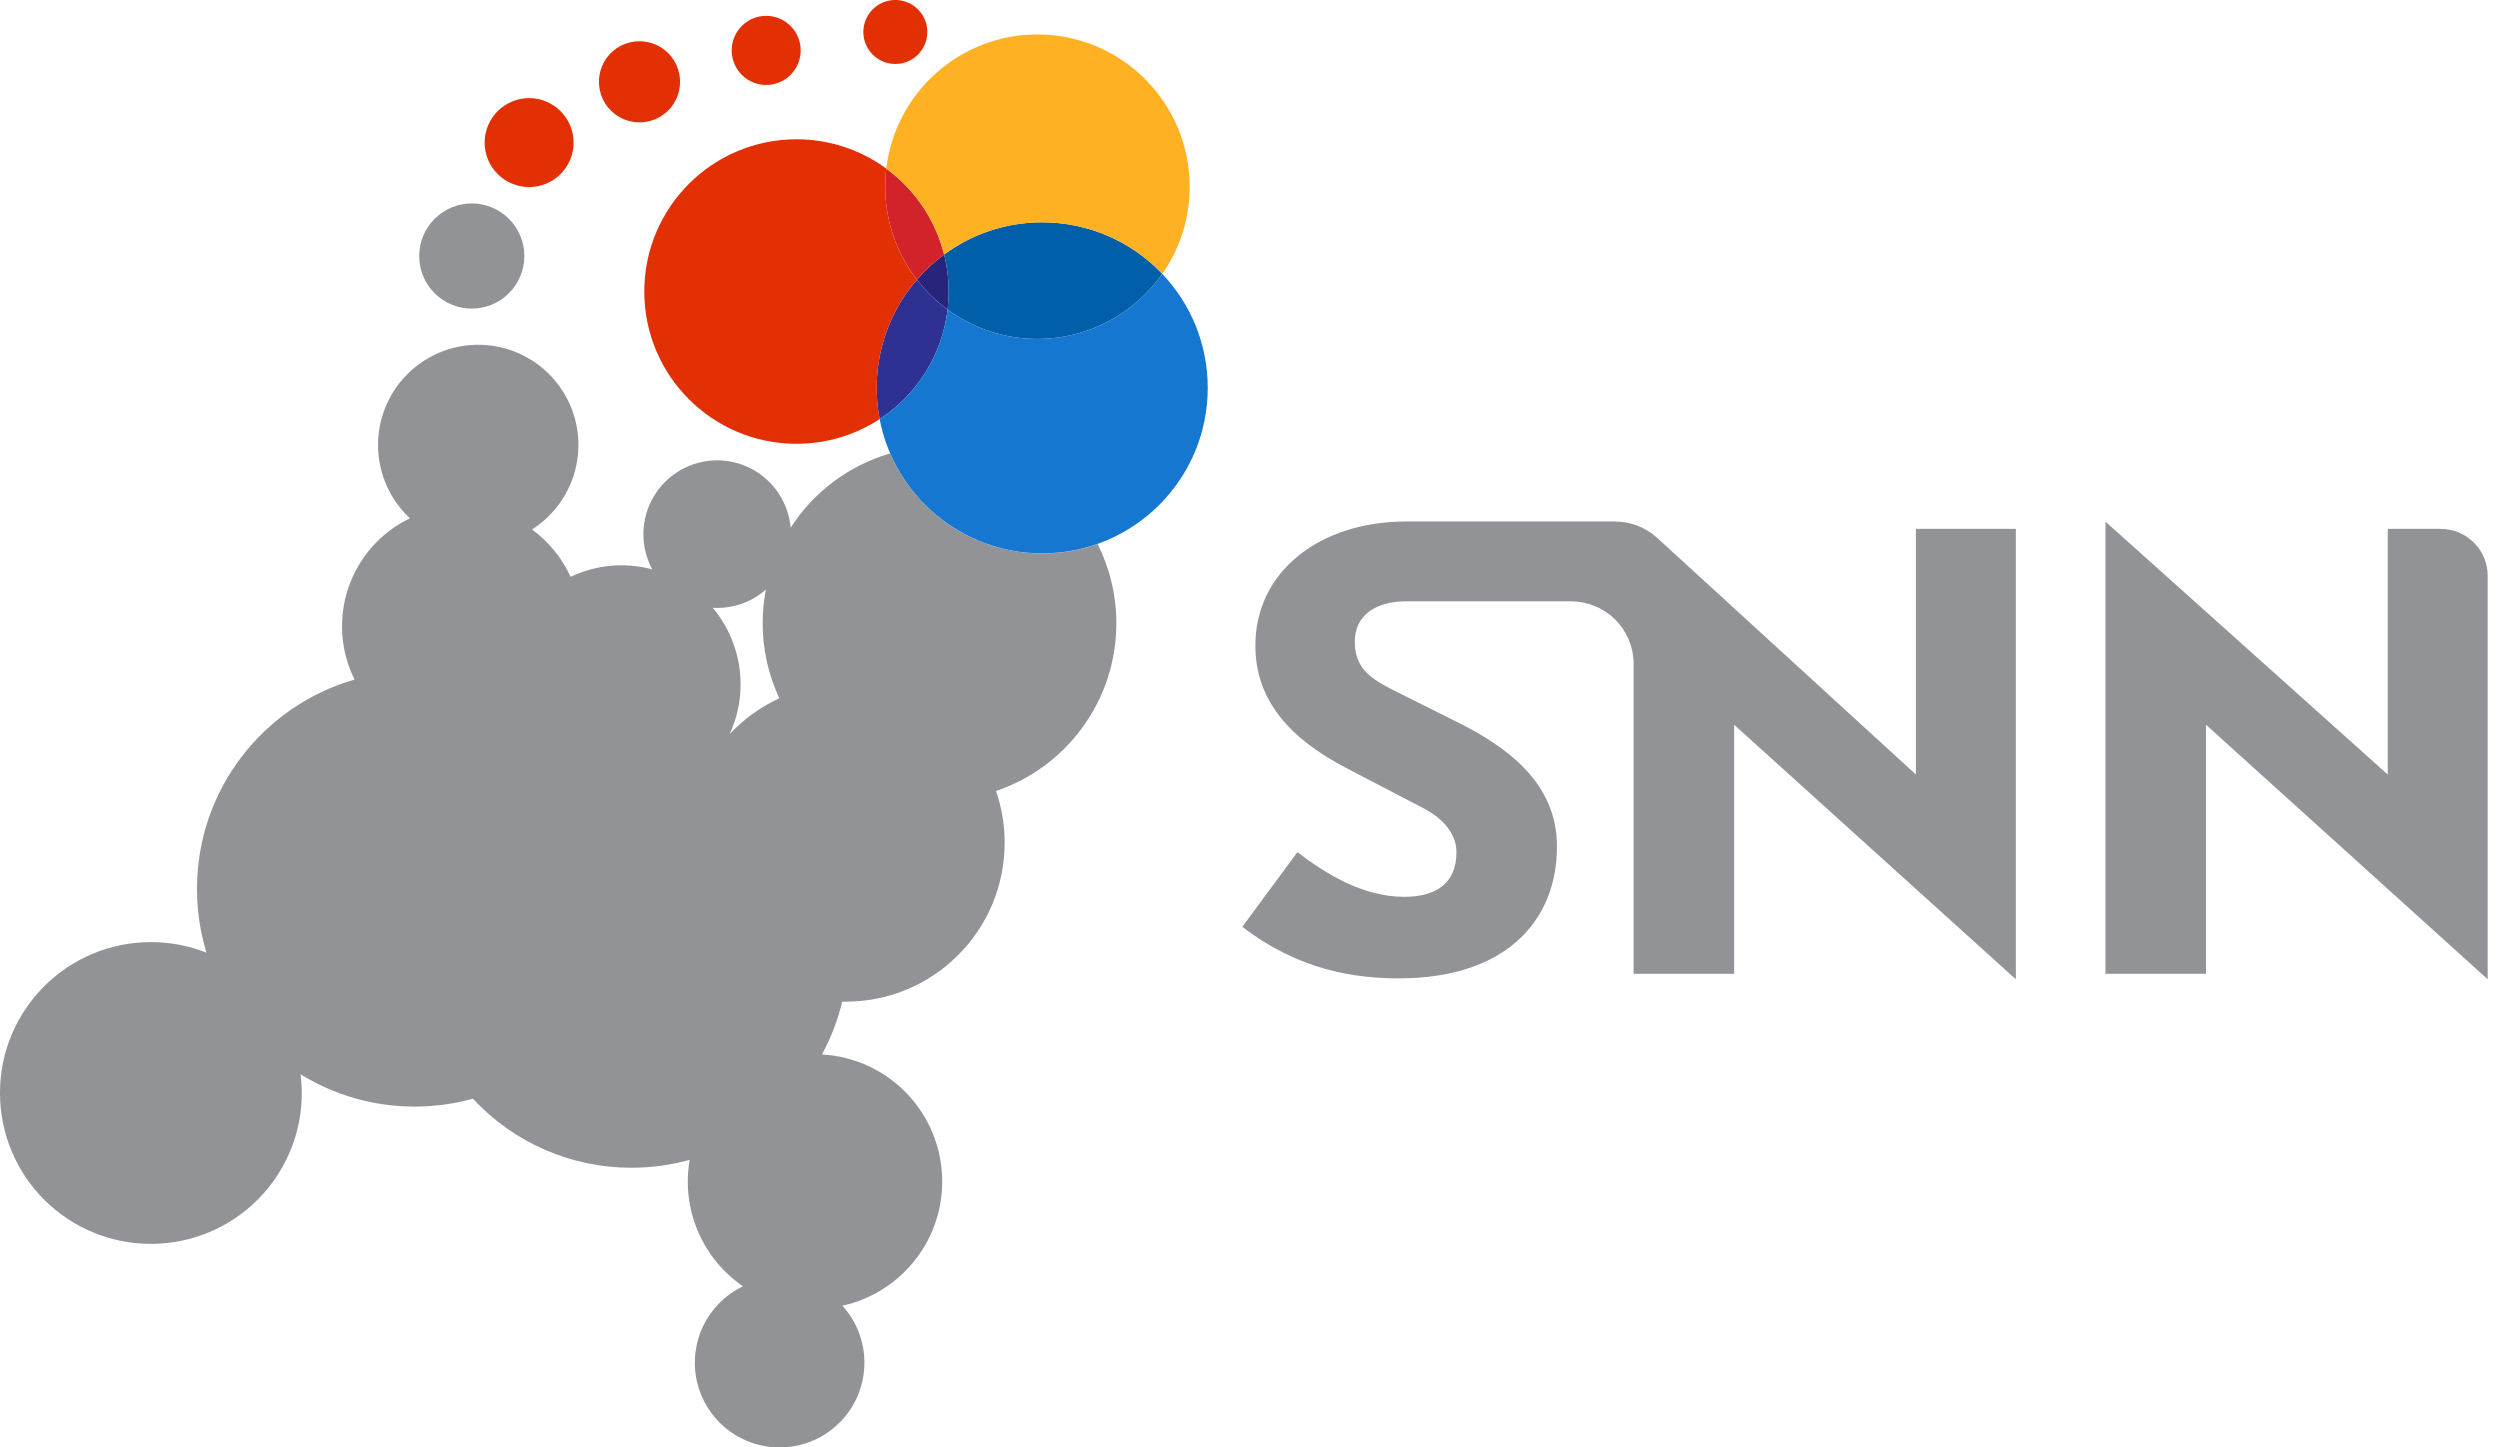 <svg xmlns="http://www.w3.org/2000/svg" fill="none" viewBox="0 0 152 88" width="152" height="88">
  <path fill="#929396" fill-rule="evenodd" d="M116.488 32.155v14.937L100.75 32.697c-.701-.637-1.616-.99-2.565-.988v-.002H85.479c-5.214 0-9.152 3.028-9.152 7.538 0 3.375 2.142 5.679 5.491 7.432l4.763 2.482c.866.445 1.971 1.343 1.971 2.651 0 1.96-1.313 2.716-3.177 2.716-2.555 0-4.832-1.445-6.492-2.716l-3.349 4.54c3.453 2.651 6.838 3.134 9.53 3.134 6.422 0 9.6-3.442 9.6-8.021 0-3.855-3.005-6.059-6.217-7.639l-3.73-1.861c-1.414-.722-2.345-1.341-2.345-2.959s1.311-2.443 3.106-2.443h10.04v.001c.999 0 1.958.392 2.67 1.09.712.699 1.12 1.648 1.136 2.643v18.912h6.112V44.065l17.127 15.475V32.155h-6.077.001Zm31.907.002v-.003h-3.221v14.938l-17.162-15.376v27.492h6.111V44.062l17.127 15.477V34.99c-.003-.753-.306-1.474-.841-2.005-.535-.531-1.26-.829-2.015-.828" clip-rule="evenodd"/>
  <path fill="#E22F03" fill-rule="evenodd" d="M34.876 8.668c0 .717-.285 1.405-.792 1.913-.507.507-1.195.792-1.913.792-.717 0-1.405-.285-1.913-.792-.507-.507-.792-1.195-.792-1.913.001-.717.286-1.404.793-1.911.507-.507 1.195-.791 1.912-.791 1.489 0 2.704 1.209 2.704 2.702h.001Zm6.472-3.694c0 .324-.064.644-.188.944-.124.299-.305.571-.534.8-.229.229-.501.411-.8.534-.299.124-.62.188-.944.188-.324 0-.644-.064-.944-.188-.299-.124-.571-.306-.8-.534-.229-.229-.411-.501-.534-.8-.124-.299-.188-.62-.188-.944-.001-.324.063-.645.186-.944.124-.299.305-.572.534-.801.229-.229.501-.411.801-.534.299-.124.621-.187.945-.186.324-0.0.644.063.944.187.299.124.571.305.8.534.229.229.411.501.534.8.124.299.187.62.187.944Zm7.333-1.909c.001.556-.22 1.09-.613 1.484-.393.394-.926.616-1.482.617-.276 0-.549-.054-.804-.16-.255-.105-.486-.26-.681-.455-.195-.195-.35-.427-.455-.681-.105-.255-.16-.528-.16-.804-0-.276.054-.549.159-.805.105-.255.26-.487.455-.682.195-.195.427-.35.682-.456.255-.106.528-.16.804-.16 1.156 0 2.095.942 2.095 2.103ZM56.38 1.942c.001.256-.049.509-.146.746-.098.237-.241.452-.422.632-.181.181-.396.324-.633.422-.237.097-.49.147-.746.146-.384-.001-.76-.115-1.079-.329-.319-.214-.568-.518-.715-.873-.147-.355-.185-.746-.109-1.123.075-.377.261-.723.532-.995.272-.272.618-.457.995-.532.377-.075.768-.036 1.123.111.355.147.659.396.872.715.214.319.328.695.328 1.079" clip-rule="evenodd"/>
  <path fill="#929396" fill-rule="evenodd" d="M54.123 27.566c-2.497.727-4.646 2.333-6.052 4.521-.098-1.118-.61-2.159-1.437-2.918-.827-.759-1.908-1.18-3.03-1.181-.777.001-1.541.203-2.217.588-.676.385-1.24.938-1.637 1.606-.398.668-.615 1.428-.631 2.205-.016.777.17 1.545.54 2.229-1.657-.443-3.418-.282-4.968.455-.521-1.145-1.329-2.137-2.345-2.879 1.072-.682 1.904-1.683 2.38-2.861.475-1.179.57-2.476.271-3.711-.299-1.235-.977-2.346-1.938-3.176-.962-.831-2.159-1.34-3.425-1.456-1.265-.116-2.536.166-3.632.808-1.097.642-1.966 1.61-2.485 2.77-.519 1.16-.662 2.453-.41 3.699.253 1.245.888 2.381 1.818 3.247-.87.417-1.648 1.003-2.289 1.724-.641.721-1.133 1.562-1.446 2.474-.313.912-.442 1.878-.379 2.841.063.963.318 1.903.748 2.767-5.534 1.586-9.581 6.681-9.581 12.722 0 1.351.202 2.654.578 3.882-1.076-.426-2.223-.644-3.38-.642-5.066 0-9.176 4.103-9.176 9.171-.001 1.205.236 2.399.697 3.512.461 1.114 1.137 2.125 1.989 2.978.852.852 1.864 1.528 2.978 1.989 1.114.461 2.307.698 3.512.697 1.301.001 2.587-.275 3.773-.809 1.186-.534 2.244-1.315 3.105-2.29.861-.975 1.505-2.122 1.888-3.365.384-1.243.498-2.553.336-3.844 2.084 1.286 4.486 1.965 6.934 1.961 1.227 0 2.414-.168 3.541-.48 1.231 1.326 2.723 2.384 4.382 3.106 1.659.723 3.45 1.094 5.259 1.092 1.226 0 2.413-.168 3.538-.479-.253 1.457-.082 2.956.493 4.319.575 1.363 1.528 2.532 2.748 3.368-1.054.505-1.905 1.353-2.414 2.405-.508 1.052-.644 2.246-.384 3.386.26 1.14.899 2.157 1.813 2.885.914.728 2.049 1.124 3.217 1.123.998-0 1.975-.29 2.811-.835s1.497-1.321 1.901-2.233c.404-.913.534-1.923.375-2.909-.16-.985-.602-1.903-1.273-2.642 3.471-.762 6.067-3.856 6.067-7.548 0-4.131-3.236-7.507-7.311-7.726.55-1.013.965-2.094 1.233-3.214l.214.003c5.337 0 9.661-4.325 9.661-9.665 0-1.1-.185-2.16-.524-3.145 4.252-1.434 7.315-5.458 7.315-10.194 0-1.734-.411-3.373-1.14-4.823-1.081.383-2.22.578-3.367.576-4.141 0-7.7-2.504-9.244-6.08l.001.001Zm-9.767 17.081c.444-.953.673-1.992.671-3.043.002-1.701-.598-3.348-1.694-4.649 1.183.073 2.346-.327 3.234-1.112-.131.675-.197 1.361-.197 2.049 0 1.632.364 3.177 1.014 4.562-1.143.527-2.172 1.271-3.031 2.191l.001.001ZM28.685 18.763c.848-0 1.661-.338 2.26-.937.599-.6.936-1.413.935-2.261-0-.848-.338-1.661-.937-2.26-.6-.599-1.413-.936-2.261-.935-.848 0-1.661.338-2.26.938-.599.6-.936 1.413-.935 2.261 0.0.848.338 1.661.937 2.26.6.599 1.413.936 2.261.935" clip-rule="evenodd"/>
  <path fill="#26247B" fill-rule="evenodd" d="M57.403 15.475c-.607.447-1.162.96-1.654 1.531.533.69 1.161 1.302 1.865 1.817.134-1.119.062-2.254-.211-3.348Z" clip-rule="evenodd"/>
  <path fill="#2E3192" fill-rule="evenodd" d="M55.748 17.007c-1.582 1.827-2.45 4.163-2.446 6.58 0 .648.062 1.28.18 1.893 1.134-.74 2.091-1.719 2.805-2.869.714-1.15 1.167-2.443 1.326-3.787-.704-.515-1.332-1.126-1.865-1.817Z" clip-rule="evenodd"/>
  <path fill="#005FA8" fill-rule="evenodd" d="M63.367 13.517c-2.232 0-4.295.727-5.965 1.958.273 1.094.344 2.228.211 3.348 1.584 1.161 3.498 1.786 5.462 1.784 1.49.001 2.959-.358 4.28-1.047 1.321-.689 2.457-1.687 3.31-2.909-.939-.991-2.071-1.781-3.326-2.319-1.255-.539-2.607-.816-3.972-.814" clip-rule="evenodd"/>
  <path fill="#D2232A" fill-rule="evenodd" d="M53.887 10.251c-.043.363-.065.73-.065 1.105 0 2.126.718 4.087 1.927 5.65.492-.57 1.047-1.083 1.653-1.53-.526-2.099-1.77-3.947-3.516-5.225" clip-rule="evenodd"/>
  <path fill="#E22F03" fill-rule="evenodd" d="M48.429 8.469c-5.115 0-9.256 4.144-9.256 9.257 0 5.11 4.141 9.256 9.256 9.256 1.865 0 3.6-.552 5.053-1.502-.119-.624-.179-1.258-.179-1.894 0-2.518.921-4.816 2.445-6.58-1.252-1.618-1.93-3.606-1.927-5.651 0-.374.022-.741.065-1.104-1.582-1.161-3.495-1.785-5.457-1.782Z" clip-rule="evenodd"/>
  <path fill="#FFB124" fill-rule="evenodd" d="M63.075 2.095c-4.737 0-8.644 3.562-9.189 8.156 1.747 1.278 2.991 3.126 3.518 5.225 1.727-1.275 3.817-1.962 5.964-1.959 2.874 0 5.465 1.203 7.299 3.133 1.087-1.552 1.668-3.401 1.665-5.295 0-5.113-4.145-9.26-9.255-9.26Z" clip-rule="evenodd"/>
  <path fill="#1677D1" fill-rule="evenodd" d="M70.665 16.65c-.853 1.222-1.988 2.22-3.31 2.909-1.322.689-2.79 1.048-4.28 1.047-1.964.003-3.878-.621-5.462-1.783-.16 1.344-.612 2.637-1.326 3.787-.714 1.15-1.671 2.13-2.805 2.87.888 4.647 4.978 8.165 9.885 8.165 5.56 0 10.064-4.508 10.064-10.059 0-2.69-1.052-5.131-2.766-6.936Z" clip-rule="evenodd"/>
</svg>